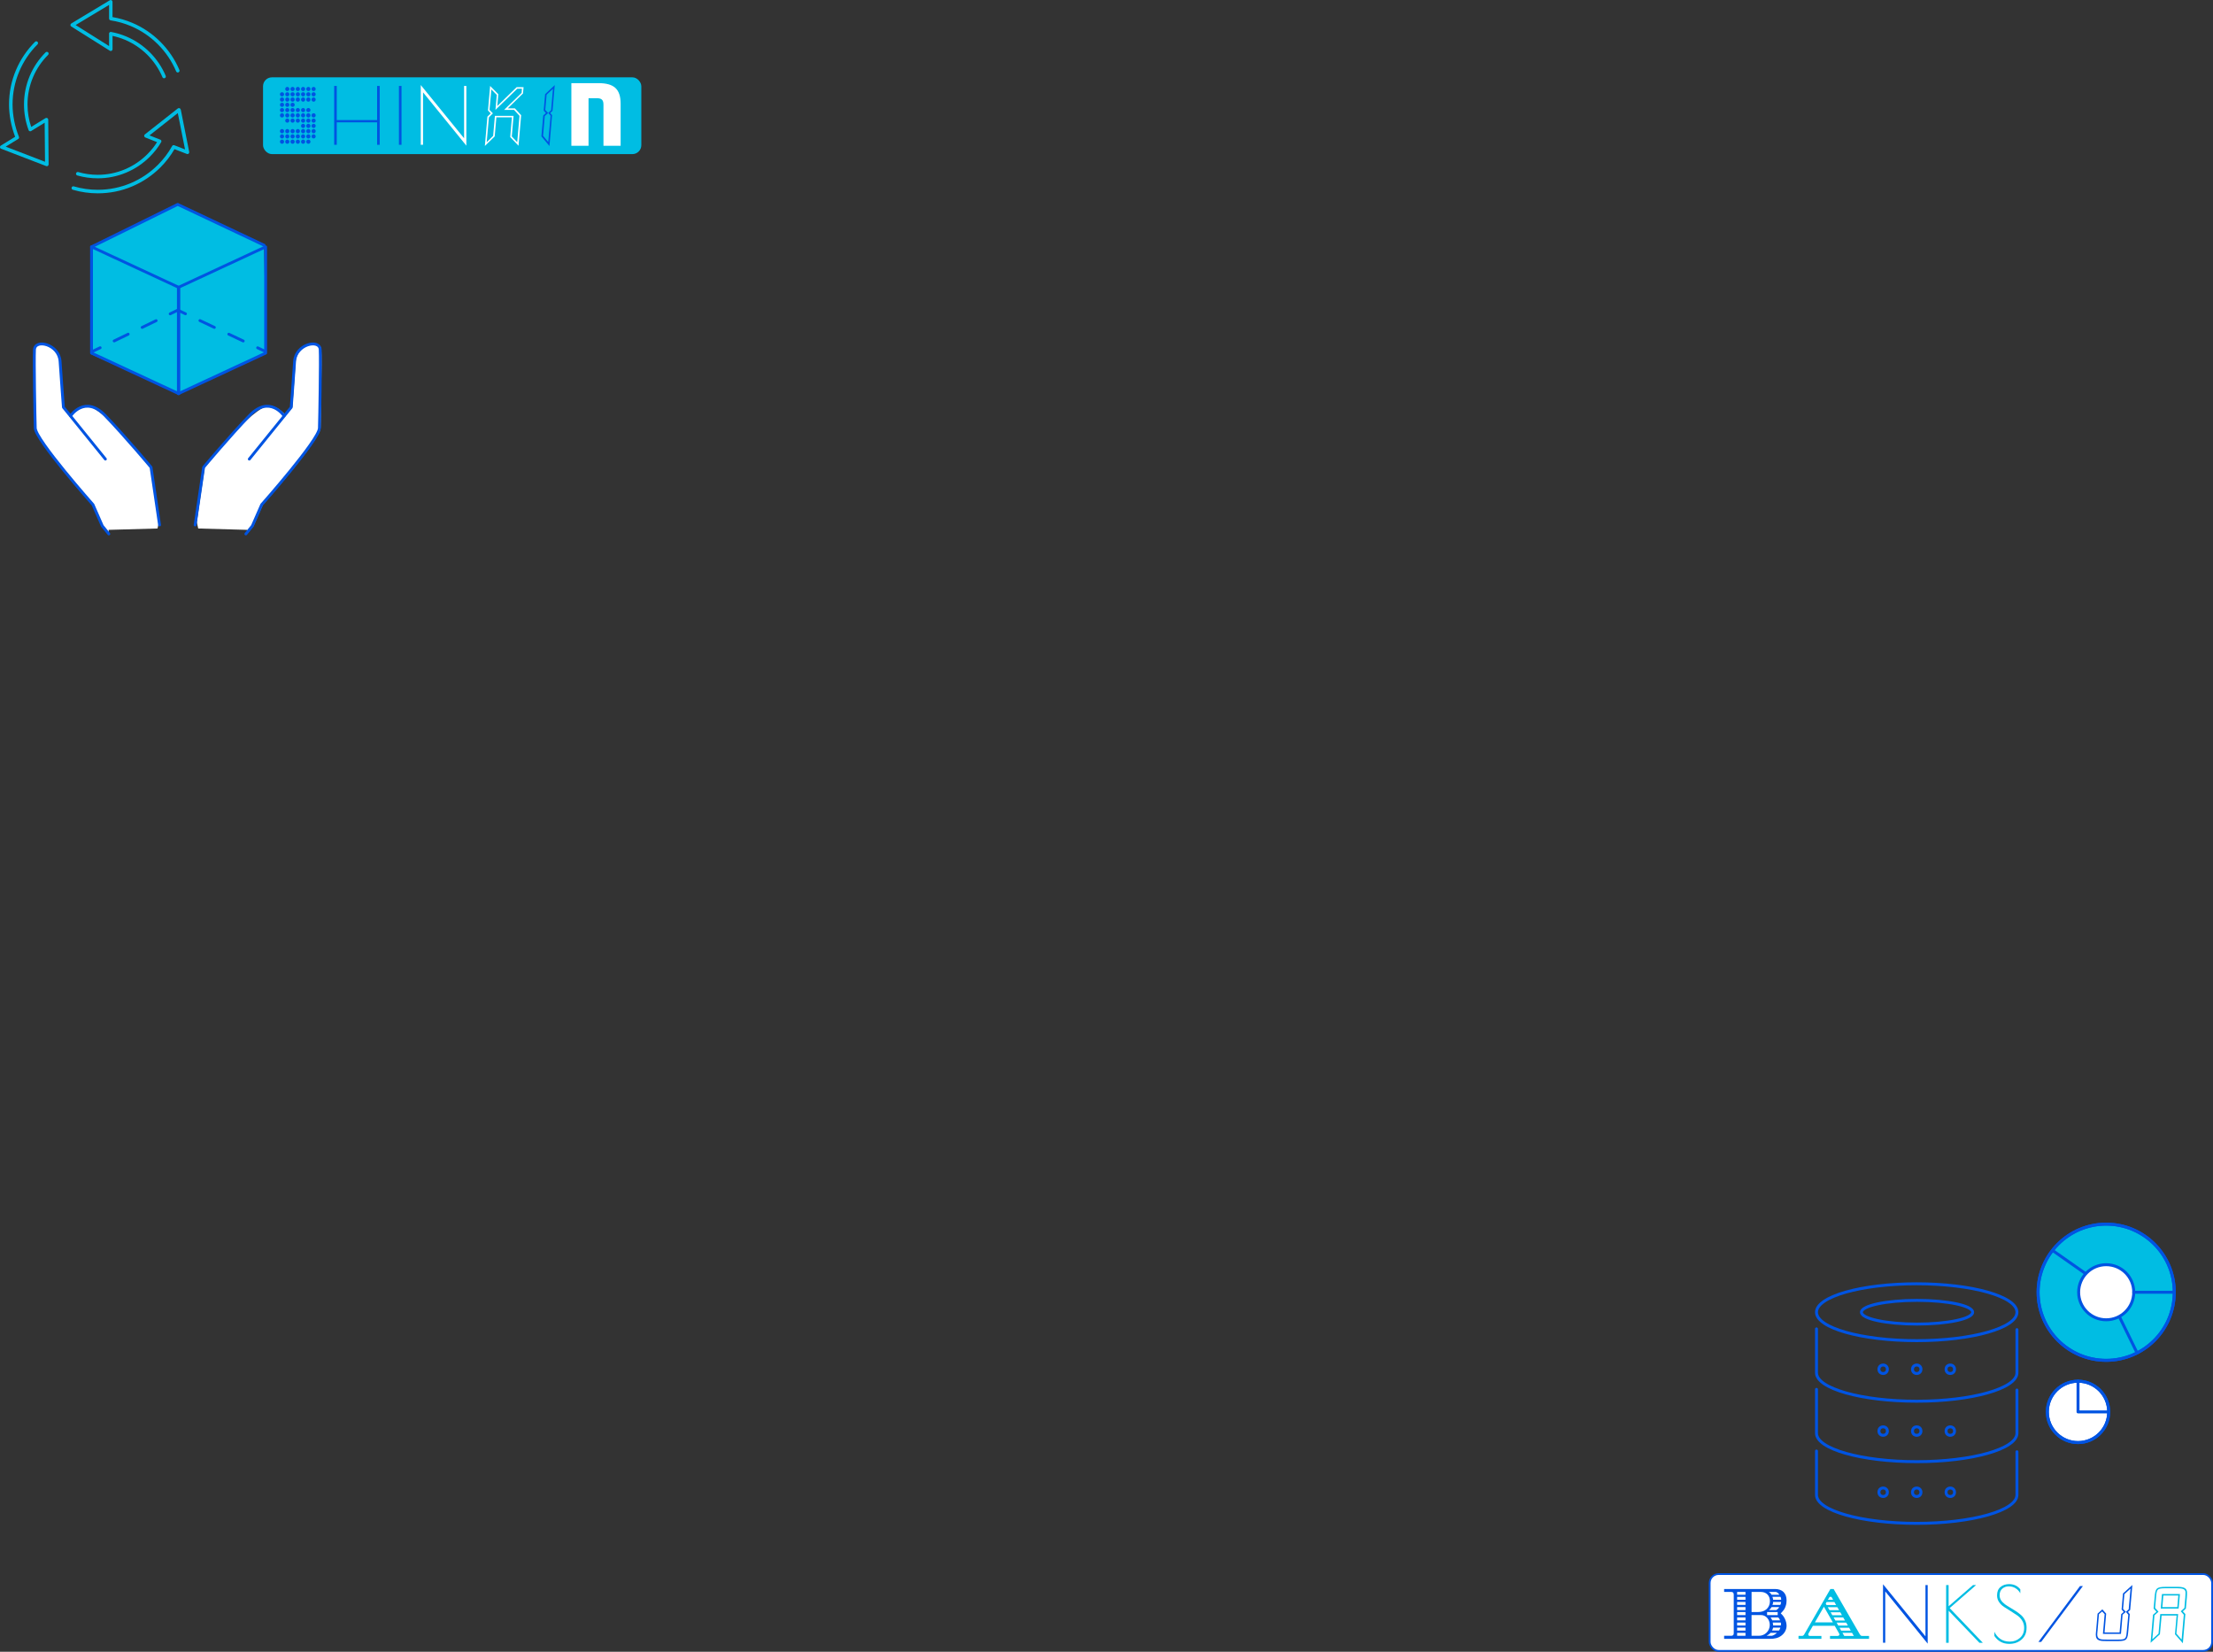 <?xml version="1.0" encoding="UTF-8"?><svg id="_レイヤー_2" xmlns="http://www.w3.org/2000/svg" viewBox="0 0 748.8 558.82"><rect x="0" y="0" width="748.8" height="558.82" fill="#333333" stroke="none"/><defs><style>.cls-1{stroke-dasharray:5.4 5.4;}.cls-1,.cls-2,.cls-3,.cls-4,.cls-5{fill:none;stroke:#0054e2;}.cls-1,.cls-3,.cls-4{stroke-width:.96px;}.cls-1,.cls-3,.cls-4,.cls-5{stroke-linecap:round;stroke-linejoin:round;}.cls-2{stroke-miterlimit:10;stroke-width:.6px;}.cls-3{stroke-dasharray:5.26 5.26;}.cls-6{fill:#fff;}.cls-7{fill:#00bde3;}.cls-8{fill:#0054e2;}</style></defs><g id="_データ"><rect class="cls-6" x="578.5" y="532.54" width="170" height="25.98" rx="3.02" ry="3.02"/><rect class="cls-2" x="578.5" y="532.54" width="170" height="25.98" rx="3.02" ry="3.02"/><path class="cls-8" d="M600.57,537.59c2.5,0,3.94,1.42,3.94,3.84,0,.61-.07,1.24-.28,1.85-.3.94-.58,1.39-1.49,2.35l-.2.23c1.14.88,1.97,2.65,1.97,4.15,0,1.34-.66,2.55-1.79,3.39-1.06.78-2.17,1.06-4.07,1.06h-15.27v-1.04h2.38c.61,0,.88-.28.88-.86v-13.07c0-.63-.28-.91-.88-.91h-2.38v-.99h17.19ZM587.78,538.58v.96h2.83v-.96h-2.83ZM587.78,540.25v.99h2.83v-.99h-2.83ZM587.78,541.97v1.01h2.83v-1.01h-2.83ZM587.78,543.71v1.01h2.83v-1.01h-2.83ZM587.78,545.38v1.04h2.83v-1.04h-2.83ZM587.78,547.2v1.01h2.83v-1.01h-2.83ZM587.78,548.94v.99h2.83v-.99h-2.83ZM587.78,550.66v.99h2.83v-.99h-2.83ZM587.78,552.41v1.01h2.83v-1.01h-2.83ZM594.96,545.38c2.33,0,3.92-1.49,3.92-3.67,0-1.9-1.21-3.13-3.08-3.13h-3.13v6.8h2.3ZM595.14,553.42c2.05,0,3.69-1.64,3.69-3.67,0-1.85-1.31-3.34-2.91-3.34h-3.26v7h2.48ZM598.55,552.91c-.28.2-.43.3-.81.51h1.82c.4-.13.56-.18.86-.38.33-.2.48-.3.83-.63h-2.17c-.18.23-.25.28-.53.51ZM601.51,546.42v-1.04h-3.59v1.04h3.59ZM599.31,539.36s.08.1.13.18h2.63c-.38-.56-.46-.66-1.11-.96h-2.45c.48.33.53.38.81.78ZM601.05,544.72c.51-.35.76-.61.96-1.01h-2.58c-.2.38-.4.61-.86,1.01h2.48ZM602.32,548.21c-.18-.51-.38-.81-.66-1.01h-2.58c.3.38.46.63.58,1.01h2.65ZM599.92,550.86c-.1.3-.13.38-.25.63l-.08.15h2.35c.23-.3.35-.56.48-.99h-2.45l-.05.2ZM599.79,540.45q.08.2.1.3c0,.05.02.15.05.3,0,.03,0,.1.02.18h2.71c.02-.08.02-.13.02-.18,0-.28-.1-.63-.23-.81h-2.73c.03.1.05.18.05.2ZM602.39,542.98c.15-.28.23-.48.28-1.01h-2.71c-.02.51-.07.63-.23,1.01h2.65ZM599.92,549.42l.02.3.02.2h2.58c.08-.18.08-.23.08-.4,0-.3,0-.38-.08-.58h-2.68v.2l.05.28Z"/><path class="cls-7" d="M616.31,554.45h-7.76v-.99h1.21c.28,0,.51-.18.71-.48l8.87-15.39h1.09l8.85,15.32c.05.08.1.13.15.2.1.13.18.2.2.23.13.1.25.13.61.13h2.17v.99h-13.2v-.99h2.5c.4,0,.68-.2.68-.48,0-.15-.05-.28-.15-.45l-1.44-2.5h-7.38l-1.44,2.5q-.05.08-.08.15c-.02.08-.05.18-.05.25,0,.38.18.53.66.53h3.79v.99ZM614.09,548.89h6.09l-3.03-5.31-3.06,5.31ZM618.06,541.99l-.3.56.28.46h3.24l-.58-1.01h-2.63ZM618.44,543.74l.61,1.01h3.24l-.61-1.01h-3.24ZM619.07,540.25l-.58.99h1.77l-.56-.99h-.63ZM619.42,545.46l.58,1.01h3.26l-.58-1.01h-3.26ZM620.43,547.2l.61,1.06h3.24l-.61-1.06h-3.24ZM621.45,548.97l.56.99h3.24l-.56-.99h-3.24ZM622.43,550.69l.56.99h3.24l-.56-.99h-3.24ZM623.42,552.41l.61,1.06h3.24l-.61-1.06h-3.24Z"/><path class="cls-8" d="M651.51,536.27h.75v19.8l-14.36-17.67v17.38h-.75v-19.8l14.36,17.64v-17.36Z"/><path class="cls-7" d="M658.51,536.27h.83v7.16l8.25-7.16h1.04l-8.93,7.78,11.22,11.74h-1.15l-10.41-10.85v10.85h-.86v-19.52Z"/><path class="cls-7" d="M681.97,537.31c-.69-.42-1.45-.62-2.3-.62s-1.57.27-2.17.79c-.6.53-.9,1.25-.9,2.17v.13c0,1.09.61,2.09,1.82,2.99.52.38,1.11.76,1.76,1.13s1.3.77,1.95,1.2c.65.43,1.24.88,1.77,1.35.53.48.96,1.06,1.3,1.76.34.69.51,1.46.51,2.29v.26c0,1.65-.56,2.96-1.68,3.93-1.12.97-2.5,1.46-4.15,1.46-2.17,0-3.85-.89-5.05-2.68v-1.41c.45.99,1.11,1.79,1.99,2.41.88.62,1.97.92,3.27.92s2.43-.42,3.38-1.25c.95-.83,1.43-1.94,1.43-3.33v-.16c0-.87-.23-1.66-.68-2.38-.45-.72-1.01-1.31-1.69-1.77-.68-.46-1.41-.94-2.21-1.44-.8-.5-1.53-.97-2.21-1.4-.68-.43-1.24-.98-1.69-1.64-.45-.66-.68-1.38-.68-2.16v-.18c0-1.21.39-2.14,1.17-2.78s1.74-.96,2.89-.96c1.6,0,2.86.59,3.8,1.77v1.33c-.4-.73-.94-1.3-1.63-1.72Z"/><path class="cls-8" d="M703.79,536.6h.99l-14.13,18.9h-.93l14.08-18.9Z"/><path class="cls-8" d="M721.52,536.25l-.74,8.42-.74.69.6.74-.47,5.42c-.27,3-.36,3.69-3.41,3.69h-3.99c-1.98,0-3.63,0-3.63-2.17,0-.44.08-.96.11-1.35l.49-5.75,1.62-1.46,1.29,1.46-.55,6.35h5.09l.55-6.19.85-.74-.72-.83.47-5.42,3.16-2.86ZM720.91,537.43l-2.09,1.9-.44,4.98.93,1.02-1.1.96-.55,6.49h-6.11l.58-6.68-.85-.91-1.07.91-.47,5.58c-.03.36-.11.85-.11,1.29,0,1.73,1.27,1.73,3.19,1.73h3.99c2.61,0,2.61-.33,2.86-3.19l.47-5.23-.83-.96.96-.85.63-7.04Z"/><path class="cls-7" d="M739.45,546.07l-.85,9.88-2.67-3.05.55-6.33h-5.06l-.58,6.33-3.16,2.89.82-9.49,1.16-1.02-.96-1.07.33-3.66c.28-3.16.47-3.69,3.91-3.69h3.85c2.06,0,3.22.41,3.22,1.93,0,.52,0,1.21-.06,1.71l-.33,3.71-1.02.94.85.93ZM738.93,546.31l-1.04-1.18,1.24-1.13.3-3.52c.03-.47.08-1.16.08-1.65,0-1.16-.85-1.49-2.78-1.49h-3.85c-3.08,0-3.11.28-3.36,3.19l-.3,3.47,1.15,1.29-1.37,1.21-.72,8.09,2.09-1.9.58-6.63h6.05l-.58,6.63,1.76,2.01.74-8.39ZM737.61,539.3l-.44,4.9h-6.05l.41-4.9h6.08ZM737.06,539.79h-5.06l-.33,3.91h5.06l.33-3.91Z"/><rect class="cls-7" x="89" y="26.16" width="128" height="25.98" rx="3.02" ry="3.02"/><path class="cls-8" d="M95.44,31.2c.38,0,.69.32.69.69,0,.4-.32.72-.69.72-.41,0-.72-.32-.72-.72,0-.38.32-.69.72-.69ZM95.44,32.96c.38,0,.69.32.69.72s-.32.72-.69.72c-.41,0-.72-.32-.72-.72s.32-.72.72-.72ZM95.44,34.75c.38,0,.69.32.69.72,0,.38-.32.69-.69.69-.41,0-.72-.32-.72-.69,0-.4.32-.72.72-.72ZM95.44,36.54c.38,0,.69.32.69.69,0,.4-.32.72-.69.72-.41,0-.72-.32-.72-.72,0-.38.32-.69.72-.69ZM95.44,38.31c.38,0,.69.32.69.72s-.32.72-.69.72c-.41,0-.72-.32-.72-.72s.32-.72.72-.72ZM95.44,43.65c.38,0,.69.32.69.72s-.32.72-.69.72c-.41,0-.72-.32-.72-.72s.32-.72.72-.72ZM95.44,45.44c.38,0,.69.32.69.72,0,.38-.32.69-.69.69-.41,0-.72-.32-.72-.69,0-.4.32-.72.72-.72ZM95.44,47.24c.38,0,.69.32.69.69,0,.4-.32.72-.69.72-.41,0-.72-.32-.72-.72,0-.38.32-.69.72-.69ZM97.2,29.4c.4,0,.72.32.72.72,0,.38-.32.69-.72.69-.38,0-.69-.32-.69-.69,0-.41.32-.72.69-.72ZM97.2,31.2c.4,0,.72.32.72.69,0,.4-.32.72-.72.72-.38,0-.69-.32-.69-.72,0-.38.32-.69.69-.69ZM97.2,32.96c.4,0,.72.32.72.72s-.32.72-.72.72c-.38,0-.69-.32-.69-.72s.32-.72.69-.72ZM97.2,34.75c.4,0,.72.32.72.72,0,.38-.32.69-.72.69-.38,0-.69-.32-.69-.69,0-.4.32-.72.69-.72ZM97.2,36.54c.4,0,.72.32.72.69,0,.4-.32.72-.72.72-.38,0-.69-.32-.69-.72,0-.38.32-.69.69-.69ZM97.2,38.31c.4,0,.72.32.72.72s-.32.72-.72.72c-.38,0-.69-.32-.69-.72s.32-.72.69-.72ZM97.2,40.1c.4,0,.72.32.72.72,0,.38-.32.69-.72.69-.38,0-.69-.32-.69-.69,0-.4.32-.72.69-.72ZM97.2,43.65c.4,0,.72.32.72.72s-.32.72-.72.72c-.38,0-.69-.32-.69-.72s.32-.72.69-.72ZM97.2,45.44c.4,0,.72.32.72.72,0,.38-.32.69-.72.69-.38,0-.69-.32-.69-.69,0-.4.32-.72.69-.72ZM97.2,47.24c.4,0,.72.32.72.69,0,.4-.32.72-.72.72-.38,0-.69-.32-.69-.72,0-.38.32-.69.69-.69ZM99,29.4c.4,0,.72.32.72.72,0,.38-.32.69-.72.69s-.72-.32-.72-.69c0-.41.32-.72.72-.72ZM99,31.2c.4,0,.72.32.72.69,0,.4-.32.72-.72.72s-.72-.32-.72-.72c0-.38.32-.69.72-.69ZM99,32.96c.4,0,.72.32.72.72s-.32.72-.72.72-.72-.32-.72-.72.32-.72.72-.72ZM99,34.75c.4,0,.72.32.72.72,0,.38-.32.69-.72.69s-.72-.32-.72-.69c0-.4.32-.72.72-.72ZM99,36.54c.4,0,.72.32.72.69,0,.4-.32.72-.72.72s-.72-.32-.72-.72c0-.38.32-.69.72-.69ZM99,38.31c.4,0,.72.32.72.72s-.32.72-.72.72-.72-.32-.72-.72.32-.72.72-.72ZM99,40.1c.4,0,.72.32.72.72,0,.38-.32.69-.72.69s-.72-.32-.72-.69c0-.4.32-.72.72-.72ZM99,43.65c.4,0,.72.32.72.72s-.32.72-.72.72-.72-.32-.72-.72.32-.72.72-.72ZM99,45.44c.4,0,.72.32.72.72,0,.38-.32.69-.72.69s-.72-.32-.72-.69c0-.4.32-.72.72-.72ZM99,47.24c.4,0,.72.32.72.69,0,.4-.32.72-.72.72s-.72-.32-.72-.72c0-.38.32-.69.72-.69ZM100.79,29.4c.38,0,.69.32.69.72,0,.38-.32.69-.69.69-.4,0-.72-.32-.72-.69,0-.41.32-.72.72-.72ZM100.79,31.2c.38,0,.69.32.69.69,0,.4-.32.72-.69.72-.4,0-.72-.32-.72-.72,0-.38.32-.69.72-.69ZM100.79,32.96c.38,0,.69.32.69.72s-.32.72-.69.72c-.4,0-.72-.32-.72-.72s.32-.72.72-.72ZM100.79,36.54c.38,0,.69.32.69.69,0,.4-.32.72-.69.72-.4,0-.72-.32-.72-.72,0-.38.32-.69.72-.69ZM100.79,38.31c.38,0,.69.32.69.72s-.32.72-.69.72c-.4,0-.72-.32-.72-.72s.32-.72.72-.72ZM100.79,40.1c.38,0,.69.32.69.72,0,.38-.32.69-.69.69-.4,0-.72-.32-.72-.69,0-.4.32-.72.72-.72ZM100.79,43.65c.38,0,.69.32.69.72s-.32.72-.69.72c-.4,0-.72-.32-.72-.72s.32-.72.72-.72ZM100.79,45.44c.38,0,.69.32.69.72,0,.38-.32.69-.69.69-.4,0-.72-.32-.72-.69,0-.4.32-.72.72-.72ZM100.79,47.24c.38,0,.69.32.69.69,0,.4-.32.72-.69.72-.4,0-.72-.32-.72-.72,0-.38.32-.69.72-.69ZM102.55,29.4c.4,0,.72.32.72.72,0,.38-.32.69-.72.69-.38,0-.69-.32-.69-.69,0-.41.32-.72.69-.72ZM102.55,31.2c.4,0,.72.32.72.69,0,.4-.32.72-.72.72-.38,0-.69-.32-.69-.72,0-.38.32-.69.69-.69ZM102.55,32.96c.4,0,.72.32.72.72s-.32.72-.72.72c-.38,0-.69-.32-.69-.72s.32-.72.69-.72ZM102.55,36.54c.4,0,.72.32.72.69,0,.4-.32.72-.72.72-.38,0-.69-.32-.69-.72,0-.38.32-.69.69-.69ZM102.55,38.31c.4,0,.72.32.72.72s-.32.72-.72.72c-.38,0-.69-.32-.69-.72s.32-.72.69-.72ZM102.55,40.1c.4,0,.72.32.72.72,0,.38-.32.69-.72.69-.38,0-.69-.32-.69-.69,0-.4.32-.72.69-.72ZM102.55,41.89c.4,0,.72.32.72.69,0,.4-.32.72-.72.72-.38,0-.69-.32-.69-.72,0-.38.32-.69.69-.69ZM102.55,43.65c.4,0,.72.32.72.72s-.32.72-.72.72c-.38,0-.69-.32-.69-.72s.32-.72.69-.72ZM102.55,45.44c.4,0,.72.32.72.72,0,.38-.32.69-.72.69-.38,0-.69-.32-.69-.69,0-.4.32-.72.69-.72ZM102.55,47.24c.4,0,.72.32.72.69,0,.4-.32.72-.72.72-.38,0-.69-.32-.69-.72,0-.38.32-.69.69-.69ZM104.34,29.4c.4,0,.72.32.72.72,0,.38-.32.69-.72.69s-.72-.32-.72-.69c0-.41.32-.72.72-.72ZM104.34,31.2c.4,0,.72.32.72.69,0,.4-.32.72-.72.72s-.72-.32-.72-.72c0-.38.32-.69.72-.69ZM104.34,32.96c.4,0,.72.32.72.72s-.32.72-.72.72-.72-.32-.72-.72.32-.72.72-.72ZM104.34,36.54c.4,0,.72.32.72.69,0,.4-.32.72-.72.72s-.72-.32-.72-.72c0-.38.32-.69.72-.69ZM104.34,38.31c.4,0,.72.32.72.72s-.32.72-.72.72-.72-.32-.72-.72.32-.72.72-.72ZM104.34,40.1c.4,0,.72.32.72.72,0,.38-.32.69-.72.69s-.72-.32-.72-.69c0-.4.32-.72.72-.72ZM104.34,41.89c.4,0,.72.32.72.69,0,.4-.32.72-.72.72s-.72-.32-.72-.72c0-.38.32-.69.72-.69ZM104.34,43.65c.4,0,.72.32.72.72s-.32.72-.72.72-.72-.32-.72-.72.32-.72.72-.72ZM104.34,45.44c.4,0,.72.32.72.72,0,.38-.32.69-.72.69s-.72-.32-.72-.69c0-.4.32-.72.72-.72ZM104.34,47.24c.4,0,.72.32.72.69,0,.4-.32.72-.72.72s-.72-.32-.72-.72c0-.38.32-.69.72-.69ZM106.13,29.4c.38,0,.69.32.69.72,0,.38-.32.69-.69.69-.4,0-.72-.32-.72-.69,0-.41.32-.72.72-.72ZM106.13,31.2c.38,0,.69.32.69.69,0,.4-.32.72-.69.72-.4,0-.72-.32-.72-.72,0-.38.32-.69.72-.69ZM106.13,32.96c.38,0,.69.32.69.72s-.32.72-.69.72c-.4,0-.72-.32-.72-.72s.32-.72.72-.72ZM106.13,38.31c.38,0,.69.32.69.72s-.32.72-.69.72c-.4,0-.72-.32-.72-.72s.32-.72.72-.72ZM106.13,40.1c.38,0,.69.32.69.72,0,.38-.32.69-.69.69-.4,0-.72-.32-.72-.69,0-.4.32-.72.72-.72ZM106.13,41.89c.38,0,.69.32.69.69,0,.4-.32.72-.69.72-.4,0-.72-.32-.72-.72,0-.38.32-.69.72-.69ZM106.13,43.65c.38,0,.69.32.69.72s-.32.72-.69.72c-.4,0-.72-.32-.72-.72s.32-.72.72-.72ZM106.13,45.44c.38,0,.69.32.69.72,0,.38-.32.69-.69.69-.4,0-.72-.32-.72-.69,0-.4.32-.72.72-.72Z"/><path class="cls-8" d="M127.6,29.07h.88v19.92h-.88v-7.6h-13.65v7.6h-.88v-19.92h.88v11.55h13.65v-11.55Z"/><path class="cls-8" d="M134.98,29.07h.88v19.92h-.88v-19.92Z"/><path class="cls-6" d="M157.03,29.07h.77v20.21l-14.66-18.04v17.74h-.77v-20.21l14.66,18.01v-17.72Z"/><path class="cls-6" d="M171.84,36.66h2.38l2.12,2.32-.89,10.33-2.81-2.93.57-6.69h-5.25l-.57,6.46-3.33,3.24.86-9.93,1.12-1.09-.92-.98.72-8.32,2.78,2.81-.35,3.99,6.54-6.37h2.35l-.2,2.12-5.14,5.02ZM170.58,37.17l5.91-5.74.11-1.41h-1.58l-7.38,7.15.46-5.05-1.84-1.87-.63,6.92,1.15,1.18-1.35,1.35-.75,8.41,2.18-2.15.6-6.77h6.31l-.6,6.97,1.84,1.95.77-8.92-1.84-2.01h-3.39Z"/><path class="cls-8" d="M187.71,28.8l-.75,8.69-.78.75.63.72-.89,10.45-2.73-3.27.63-7.09.89-.8-.75-.83.49-5.57,3.24-3.04ZM187.08,30.06l-2.12,1.98-.46,5.14.98,1.06-1.15,1.03-.57,6.66,1.75,2.12.78-8.9-.8-.92.98-.95.63-7.23Z"/><path class="cls-6" d="M202.47,28.13c5.24,0,7.53,1.94,7.53,6.99v14.2h-5.81v-13.91c0-1.65-.64-2.19-2.32-2.19h-2.73v16.1h-5.81v-21.18h9.15Z"/><circle class="cls-7" cx="712.66" cy="437.19" r="23.04"/><circle class="cls-6" cx="712.66" cy="437.19" r="9.32"/><ellipse class="cls-5" cx="648.55" cy="443.95" rx="33.91" ry="9.62"/><path class="cls-5" d="M614.64,449.59v14.85c0,5.31,15.18,9.62,33.91,9.62s33.91-4.31,33.91-9.62v-14.61"/><path class="cls-5" d="M614.64,470.04v14.85c0,5.31,15.18,9.62,33.91,9.62s33.91-4.31,33.91-9.62v-14.61"/><path class="cls-5" d="M614.64,490.91v14.85c0,5.31,15.18,9.62,33.91,9.62s33.91-4.31,33.91-9.62v-14.61"/><circle class="cls-5" cx="648.55" cy="504.86" r="1.43"/><circle class="cls-5" cx="637.19" cy="504.86" r="1.43"/><circle class="cls-5" cx="659.91" cy="504.86" r="1.43"/><circle class="cls-5" cx="648.55" cy="484.16" r="1.43"/><circle class="cls-5" cx="637.19" cy="484.16" r="1.43"/><circle class="cls-5" cx="659.91" cy="484.16" r="1.43"/><circle class="cls-5" cx="648.55" cy="463.25" r="1.43"/><circle class="cls-5" cx="637.19" cy="463.25" r="1.43"/><circle class="cls-5" cx="659.91" cy="463.25" r="1.43"/><ellipse class="cls-5" cx="648.66" cy="443.95" rx="18.81" ry="4.01"/><circle class="cls-5" cx="712.66" cy="437.19" r="9.32"/><line class="cls-5" x1="705.28" y1="430.59" x2="694.93" y2="423.34"/><line class="cls-5" x1="721.97" y1="437.19" x2="735.31" y2="437.19"/><line class="cls-5" x1="717.19" y1="445.6" x2="722.95" y2="457.38"/><circle class="cls-6" cx="703.13" cy="477.67" r="10.38"/><circle class="cls-5" cx="703.13" cy="477.67" r="10.38"/><circle class="cls-5" cx="703.13" cy="477.67" r="10.38"/><polyline class="cls-5" points="703.13 467.29 703.13 477.67 713.51 477.67"/><path class="cls-7" d="M61.13,37.04c-.04-.2-.18-.37-.38-.44-.19-.07-.41-.04-.58.09l-11.16,8.79c-.17.13-.25.34-.22.56.03.21.17.39.37.47l3.98,1.57c-.91,1.47-1.95,2.75-3.28,4.09-2.18,2.18-4.73,3.9-7.56,5.1-2.93,1.24-6.04,1.87-9.24,1.87-2.24,0-4.45-.31-6.58-.93-.32-.09-.65.09-.74.41-.09.32.09.65.41.74,2.24.65,4.56.97,6.91.97,3.36,0,6.63-.66,9.71-1.96,2.97-1.26,5.64-3.06,7.93-5.35,1.59-1.59,2.77-3.11,3.83-4.93,0-.01.01-.03.02-.04,0-.01.02-.03.02-.04,0,0,0,0,0-.01,0-.02.01-.04.02-.06,0-.02,0-.04.01-.05,0-.02,0-.04,0-.06,0-.02,0-.04,0-.06,0-.02,0-.04,0-.06,0-.02,0-.04,0-.06,0-.02-.01-.04-.02-.06,0-.02-.01-.04-.02-.05,0-.02-.02-.03-.03-.05,0-.02-.02-.03-.03-.05-.01-.02-.02-.03-.04-.04-.01-.01-.03-.03-.04-.04-.01-.01-.03-.02-.04-.03-.02-.01-.03-.03-.05-.04,0,0,0,0-.01,0-.01,0-.03-.01-.04-.02-.01,0-.03-.01-.04-.02l-3.66-1.44,9.58-7.55,2.45,12.29-3.64-1.41s-.01,0-.02,0c-.02,0-.04-.01-.06-.02-.02,0-.04,0-.05-.01-.02,0-.04,0-.06,0-.02,0-.04,0-.06,0-.02,0-.04,0-.06,0-.02,0-.04,0-.06.01-.02,0-.04.01-.05.02-.02,0-.04.01-.05.02-.02,0-.03.02-.05.03-.02,0-.03.02-.05.03-.01.01-.03.02-.04.04-.02.01-.03.03-.04.04-.01.01-.02.03-.03.04-.01.02-.03.03-.04.05,0,0,0,0-.01.02-1.3,2.34-2.87,4.42-4.8,6.35-2.65,2.65-5.73,4.73-9.16,6.18-3.55,1.5-7.32,2.27-11.2,2.27-2.76,0-5.49-.39-8.11-1.16-.32-.09-.65.09-.74.41-.09.32.09.65.41.74,2.73.8,5.58,1.21,8.45,1.21,4.04,0,7.97-.79,11.67-2.36,3.57-1.51,6.78-3.68,9.54-6.43,1.88-1.88,3.44-3.91,4.74-6.16l4.18,1.62c.07.03.14.04.22.04.14,0,.28-.05.38-.14.17-.14.24-.36.2-.57l-2.85-14.32Z"/><path class="cls-7" d="M15.85,56.23c.12,0,.24-.04.34-.11.16-.11.26-.3.26-.5l-.13-15.15c0-.22-.12-.41-.31-.52-.19-.1-.42-.1-.6.01l-4.85,2.98c-.83-2.44-1.25-4.99-1.25-7.59,0-3.2.63-6.31,1.87-9.24,1.2-2.83,2.91-5.37,5.1-7.55.23-.23.23-.61,0-.85-.23-.23-.61-.23-.85,0-2.29,2.29-4.09,4.96-5.35,7.93-1.3,3.08-1.96,6.34-1.96,9.71,0,2.99.53,5.91,1.56,8.69,0,0,0,0,0,0,0,0,0,0,0,0,0,0,0,0,0,0,.01.03.03.07.05.1,0,.01.02.03.03.04,0,.01.02.02.02.03.03.04.07.08.12.11,0,0,.01,0,.01,0,.04.03.08.05.13.06.01,0,.02,0,.03.01.05.01.1.02.15.02,0,0,0,0,0,0,0,0,.01,0,.02,0,.06,0,.13-.01.19-.03h0s.03-.01.04-.02c.02,0,.04-.02.06-.03h0s0,0,0,0l4.58-2.81.12,13.21-13.3-5.12,4.24-2.6s0,0,0,0c.02-.01.04-.03.05-.04.01-.01.03-.02.04-.03.01-.01.03-.03.04-.05.01-.01.03-.03.04-.04.01-.02.02-.03.03-.05,0-.02.02-.03.03-.05,0-.02.01-.04.02-.05,0-.02.01-.04.02-.05,0-.02,0-.04,0-.06,0-.02,0-.04,0-.05,0-.02,0-.04,0-.06,0-.02,0-.04,0-.06,0-.02,0-.03-.01-.05,0-.02-.01-.04-.02-.06,0,0,0,0,0,0-1.39-3.48-2.16-7.37-2.16-10.95,0-3.88.76-7.65,2.27-11.2,1.45-3.43,3.53-6.51,6.18-9.16.23-.23.23-.61,0-.85s-.61-.23-.85,0c-2.76,2.76-4.92,5.97-6.44,9.54-1.57,3.7-2.36,7.62-2.36,11.67,0,3.57.74,7.42,2.07,10.92l-4.85,2.98c-.19.12-.3.34-.28.56.02.23.17.42.38.5l15.25,5.86c.07.03.14.04.21.04Z"/><path class="cls-7" d="M37.39,6.88c2.36.36,4.68,1.01,6.88,1.94,3.43,1.45,6.51,3.53,9.16,6.18,2.65,2.65,4.73,5.73,6.18,9.16.1.23.32.36.55.36.08,0,.16-.02.23-.05.3-.13.45-.48.32-.78-1.51-3.57-3.68-6.78-6.44-9.54-2.76-2.76-5.96-4.92-9.54-6.43-2.13-.9-4.37-1.55-6.66-1.94V.6c0-.22-.12-.41-.3-.52-.19-.11-.42-.1-.6,0l-13.05,7.86c-.18.11-.29.3-.29.51,0,.21.1.4.28.51l13.05,8.2c.1.06.21.09.32.09.1,0,.2-.02.29-.07.19-.11.31-.31.31-.52v-4.52c1.45.31,2.87.75,4.23,1.33,2.83,1.2,5.37,2.91,7.56,5.1,2.18,2.18,3.9,4.73,5.1,7.55.1.23.32.36.55.36.08,0,.16-.02.23-.05.3-.13.45-.48.32-.78-1.26-2.97-3.06-5.64-5.35-7.93-2.29-2.29-4.96-4.09-7.93-5.35-1.66-.71-3.41-1.23-5.19-1.56-.03,0-.05,0-.08,0-.01,0-.02,0-.03,0h0s-.06,0-.09,0c-.01,0-.02,0-.03,0-.02,0-.04.01-.06.02-.02,0-.04.01-.05.02-.01,0-.02.01-.03.02-.02.01-.05.02-.07.04,0,0-.01.01-.02.02-.02.02-.05.04-.07.06,0,0-.02.02-.03.03-.02.02-.03.04-.05.06,0,.01-.02.03-.02.04-.01.02-.02.04-.03.06,0,.01,0,.03-.01.05,0,.02-.02.05-.02.07,0,0,0,0,0,0,0,.02,0,.04,0,.05,0,.02,0,.04,0,.06v4.17l-11.31-7.11,11.31-6.81v4.43s0,.07.01.1c0,0,0,0,0,.01-.05.33.18.63.5.68Z"/><polygon class="cls-7" points="89.36 82.96 60.13 69.15 30.97 83.51 30.97 119.87 60.35 133.19 90.02 119.39 89.36 82.96"/><path class="cls-6" d="M20.72,144.3s5.27-8.62,9.82-6.71c0,0,3.59.96,12.22,10.54l8.35,9.97,2.67,18.54-.48,2.16-17.25.48-15.33-34.97Z"/><path class="cls-6" d="M36.82,180.64l-2.21-2.72-3.15-7.19s-19.41-21.91-19.53-25.9c-.12-4-.46-22.76-.27-26.52s8.29-1.89,8.67,3.95,1.13,15.53,1.13,15.53l14.2,17.53,1.16,25.32Z"/><path class="cls-6" d="M99.65,144.3s-5.27-8.62-9.82-6.71c0,0-3.59.96-12.22,10.54l-8.35,9.97-2.67,18.54.48,2.16,17.25.48,15.33-34.97Z"/><path class="cls-6" d="M83.56,180.64l2.21-2.72,3.15-7.19s19.41-21.91,19.53-25.9c.12-4,.46-22.76.27-26.52s-8.29-1.89-8.67,3.95c-.39,5.84-1.13,15.53-1.13,15.53l-14.2,17.53-1.16,25.32Z"/><path class="cls-4" d="M83.19,180.64l2.21-2.72,3.15-7.19s19.41-21.91,19.53-25.9c.12-4,.46-22.76.27-26.52s-8.29-1.89-8.67,3.95c-.39,5.84-1.13,15.53-1.13,15.53l-14.2,17.53"/><path class="cls-4" d="M66.02,177.61l2.88-19.52s8.83-10.56,15.61-17.58c6.77-7.02,11.59.16,11.59.16"/><path class="cls-4" d="M36.82,180.64l-2.21-2.72-3.15-7.19s-19.41-21.91-19.53-25.9c-.12-4-.46-22.76-.27-26.52s8.29-1.89,8.67,3.95,1.13,15.53,1.13,15.53l14.2,17.53"/><path class="cls-4" d="M53.99,177.61l-2.88-19.52s-8.83-10.56-15.61-17.58c-6.77-7.02-11.59.16-11.59.16"/><polyline class="cls-4" points="30.97 110.89 30.97 83.51 60.51 97.23 60.51 133.19 30.97 119.46 30.97 109.52"/><polygon class="cls-4" points="60.35 133.19 89.88 119.46 89.88 83.51 60.35 97.23 60.35 133.19"/><polyline class="cls-4" points="89.36 82.96 60.13 69.15 30.97 83.51"/><line class="cls-4" x1="31.3" y1="118.89" x2="33.89" y2="117.64"/><line class="cls-3" x1="38.63" y1="115.35" x2="55.21" y2="107.33"/><polyline class="cls-4" points="57.58 106.18 60.16 104.93 62.76 106.16"/><line class="cls-1" x1="67.65" y1="108.46" x2="84.73" y2="116.51"/><line class="cls-4" x1="87.17" y1="117.66" x2="89.77" y2="118.89"/><circle class="cls-5" cx="712.66" cy="437.19" r="23.04"/><circle class="cls-5" cx="712.66" cy="437.19" r="23.04"/></g></svg>